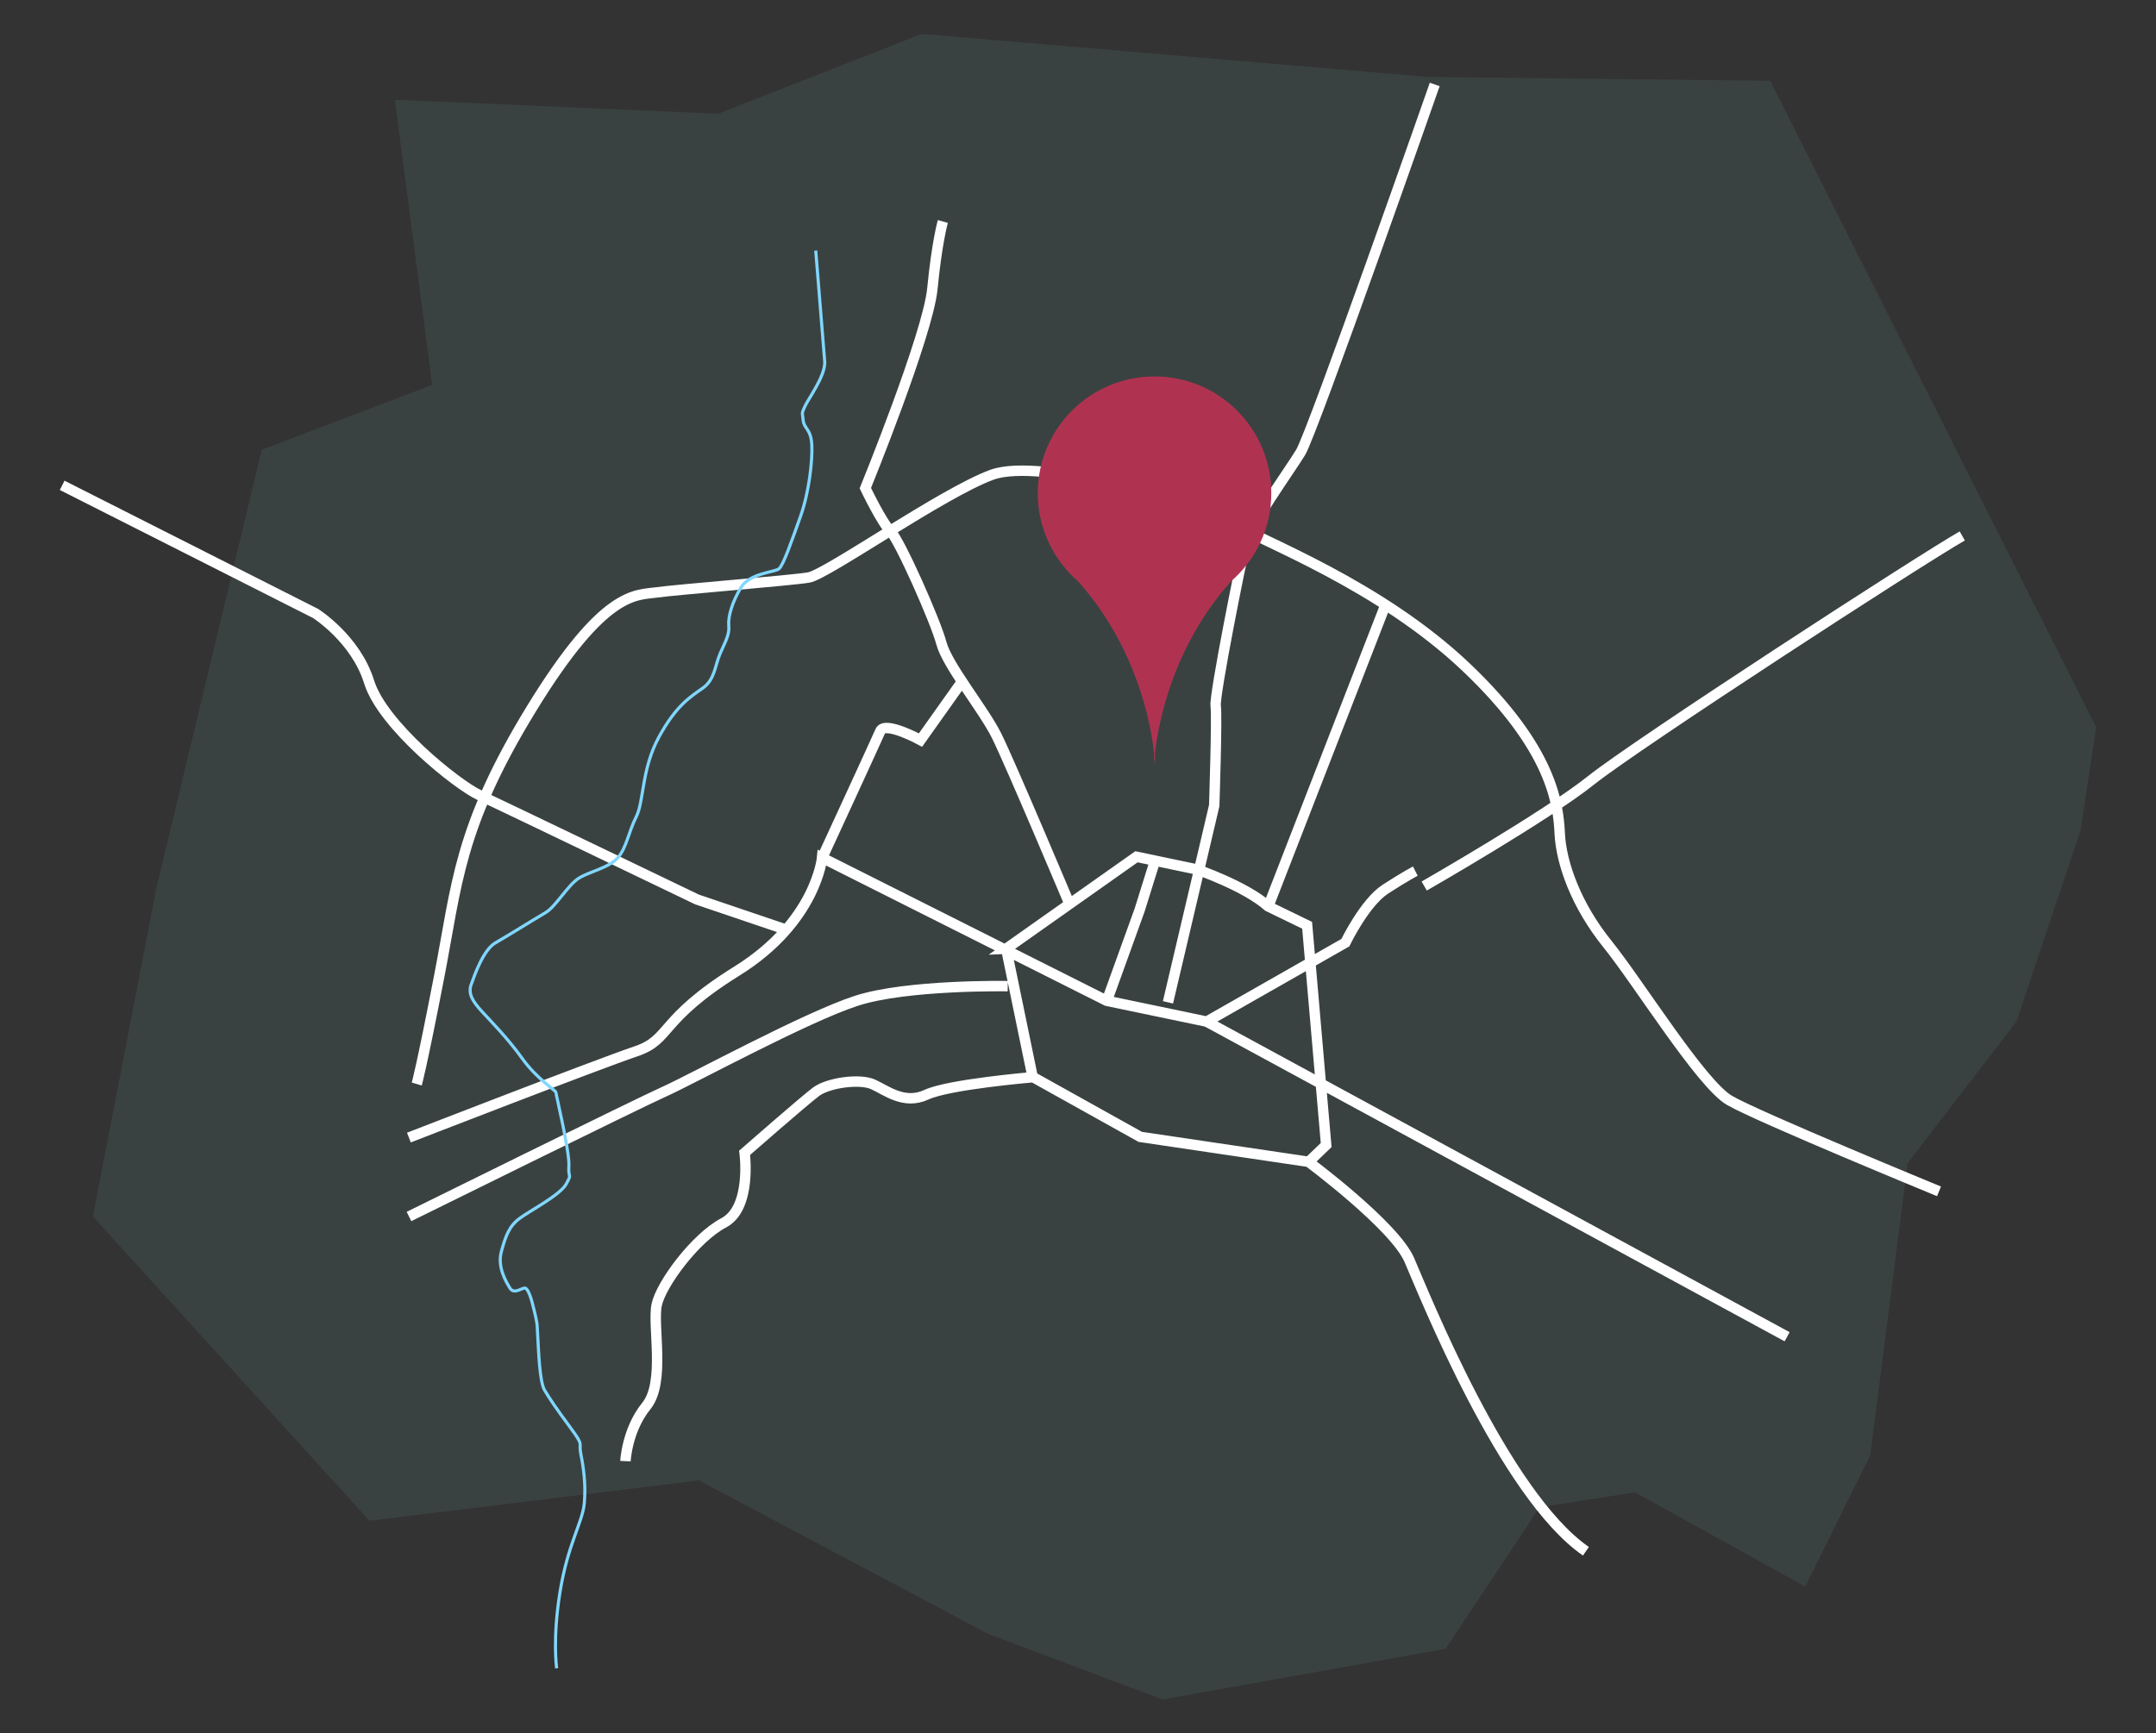 <?xml version="1.0" encoding="UTF-8"?>
<svg xmlns="http://www.w3.org/2000/svg" width="250.4" height="201.36" xmlns:xlink="http://www.w3.org/1999/xlink" viewBox="0 0 250.4 201.36">
  <rect x="0" y="0" width="250.4" height="201.36" fill="#333333" stroke="none"/>
  <defs>
    <clipPath id="clippath">
      <rect x="6.95" y="3.94" width="236.51" height="193.48" fill="none" stroke-width="0"/>
    </clipPath>
    <clipPath id="clippath-1">
      <rect x="6.95" y="3.94" width="236.51" height="193.48" fill="none" stroke-width="0"/>
    </clipPath>
    <clipPath id="clippath-2">
      <rect x="1.92" y="-2.96" width="250.4" height="201.36" fill="none" stroke-width="0"/>
    </clipPath>
    <clipPath id="clippath-3">
      <rect x="120.54" y="43.73" width="27.11" height="45.19" fill="none" stroke-width="0"/>
    </clipPath>
    <clipPath id="clippath-4">
      <rect x="120.54" y="43.73" width="27.11" height="45.19" fill="none" stroke-width="0"/>
    </clipPath>
    <clipPath id="clippath-5">
      <rect x="114.94" y="39.38" width="38.3" height="50.16" fill="none" stroke-width="0"/>
    </clipPath>
  </defs>
  <g isolation="isolate">
    <g id="Livello_1" data-name="Livello 1">
      <g clip-path="url(#clippath)">
        <g clip-path="url(#clippath-1)">
          <g opacity=".28">
            <g clip-path="url(#clippath-2)">
              <polygon points="165.83 8.94 107.05 3.94 83.4 13.22 45.86 11.59 50.2 44.71 30.4 52.25 18.16 103.18 10.79 141.32 42.91 176.66 81.19 171.98 114.77 189.81 135.02 197.42 167.9 191.54 178.81 175.09 189.88 173.36 209.67 184.31 217.22 169.01 221.56 135.11 234.19 118.67 241.64 96.43 243.45 84.49 205.59 9.39 165.83 8.94" fill="#4d6964" stroke-width="0"/>
            </g>
          </g>
          <path d="m128.55,116.27l3.81-10.56,1.73-5.54m1.56,16.27l5.37-22.85s.35-10.38.17-11.6c-.17-1.21,2.94-16.79,3.46-18.87.52-2.08,5.02-8.31,6.4-10.56,1.39-2.25,15.58-42.75,15.58-42.75m-49.59,104.75s-11.68-.21-17.57,1.7c-5.88,1.9-19.21,9.17-22.33,10.56-3.11,1.39-29.64,14.5-29.64,14.5m72.43-16.18s-9.74.82-12.33,2.03c-2.6,1.21-4.67-.52-6.23-1.21-1.56-.69-5.19-.17-6.58.86-1.39,1.04-8.31,7.1-8.31,7.1,0,0,.86,6.4-2.42,8.13-3.29,1.73-7.27,7.1-7.79,9.52-.52,2.42,1.04,9-1.21,11.77-2.25,2.77-2.42,6.4-2.42,6.4m79.36-34.75s9.95,7.4,11.68,11.38c1.73,3.98,10.99,27.26,20.51,33.84m-18.78-77.28s14.19-8.13,19.39-12.29c5.19-4.15,38.25-25.62,43.1-28.38m-87.75,56.42l16.1-9.17s2.25-4.67,4.67-6.23c2.42-1.56,3.46-2.08,3.46-2.08m-68.89-1.56s6.23-13.5,6.75-14.71c.52-1.21,4.67,1.04,4.67,1.04l4.67-6.58M7.22,56.38l29.42,14.88s4.67,2.94,6.23,7.96c1.56,5.02,10.21,11.94,12.81,13.15,2.6,1.21,25.27,12.12,25.27,12.12l10.21,3.46m116.4,47.34l-67.42-36.61-11.6-2.42-33.06-16.62s-.69,7.44-9.87,13.15c-9.17,5.71-7.61,7.96-11.77,9.35-4.15,1.39-26.35,10.01-26.35,10.01m76.72-27.15s-6.92-16.44-8.48-19.56c-1.56-3.11-5.71-8.13-6.4-10.73-.69-2.6-4.85-11.94-5.89-12.98-1.04-1.04-2.94-5.02-2.94-5.02,0,0,7.27-17.83,7.79-23.19.52-5.37,1.21-7.79,1.21-7.79m37.79,79.58l13.44-34.58m64.47,67.67s-21.03-8.65-24.32-10.56c-3.29-1.9-10.56-13.67-14.19-18.17-3.63-4.5-5.36-9.35-5.54-12.81-.17-3.46-.87-9.86-10.9-19.38-10.04-9.52-23.54-14.54-27.35-16.79-3.81-2.25-21.98-7.61-27.69-5.54-5.71,2.08-19.21,11.6-21.29,11.94-2.08.35-15.23,1.39-17.65,1.73-2.42.35-6.06-.35-14.54,13.5-8.48,13.85-8.65,20.42-10.73,31.15-2.08,10.73-2.6,12.46-2.6,12.46m68.45-15.71l15.14-10.69,7.01,1.47s5.61,1.92,8.28,4.29l4.53,2.2,2.21,25.53-2.03,1.95-19.56-2.9-12.5-6.97-3.07-14.88Z" fill="none" stroke="#fff" stroke-miterlimit="10" stroke-width="1.21"/>
          <path d="m64.65,193.81s-.5-3.41.4-8.93c.9-5.52,2.61-8.03,2.81-10.24.2-2.21-.1-4.22-.4-5.72-.3-1.51.46-.8-1.24-3.11-1.71-2.31-2.37-3.31-2.97-4.31-.6-1-.7-4.72-.8-6.32-.1-1.61,0-1.2-.4-2.91-.4-1.71-.7-2.41-1-2.61-.3-.2-1.3.8-1.81,0-.5-.8-1.51-2.51-1-4.31.5-1.81.9-2.91,2.11-3.81,1.2-.9,4.72-2.71,5.42-4.01.7-1.3.2-.5.3-2.11.1-1.61-1.51-8.33-1.51-8.53s-2.21-1.55-3.91-3.93c-1.71-2.39-3.71-4.39-4.72-5.5-1-1.1-1.61-2.01-1.2-3.11.4-1.1,1.4-4.01,2.81-4.82,1.4-.8,4.62-2.81,5.82-3.51,1.2-.7,2.61-3.25,3.91-4.03,1.3-.78,3.51-1.19,4.52-2.39,1-1.2,1.2-2.93,2.11-4.73.9-1.8.6-5.51,2.61-9.22,2.01-3.71,3.71-4.72,5.12-5.72,1.4-1,1.4-2.61,2.01-4.01.6-1.4,1.1-2.17,1-3.23-.1-1.06.4-2.75,1.41-4.43,1-1.68,3.91-1.78,4.42-2.18.5-.4,1.51-3.31,2.51-6.12,1-2.81,1.4-6.52,1.3-8.33-.1-1.81-.9-1.81-1-2.81s-.2-.7.2-1.61c.4-.9,2.31-3.41,2.31-5.12l-1.05-12.98" fill="none" stroke="#80d7ff" stroke-miterlimit="10" stroke-width=".36"/>
        </g>
      </g>
      <g clip-path="url(#clippath-3)">
        <g clip-path="url(#clippath-4)">
          <g mix-blend-mode="multiply">
            <g clip-path="url(#clippath-5)">
              <path d="m147.65,57.29c0-7.49-6.07-13.56-13.56-13.56s-13.56,6.07-13.56,13.56c0,4.09,1.82,7.76,4.69,10.25,6.81,7.65,8.43,16.5,8.81,19.92v1.46s0-.32.06-.89c.05.57.06.89.06.89v-1.46c.38-3.42,2-12.27,8.81-19.92,2.87-2.49,4.69-6.15,4.69-10.25" fill="#af3351" stroke-width="0"/>
            </g>
          </g>
        </g>
      </g>
    </g>
  </g>
</svg>